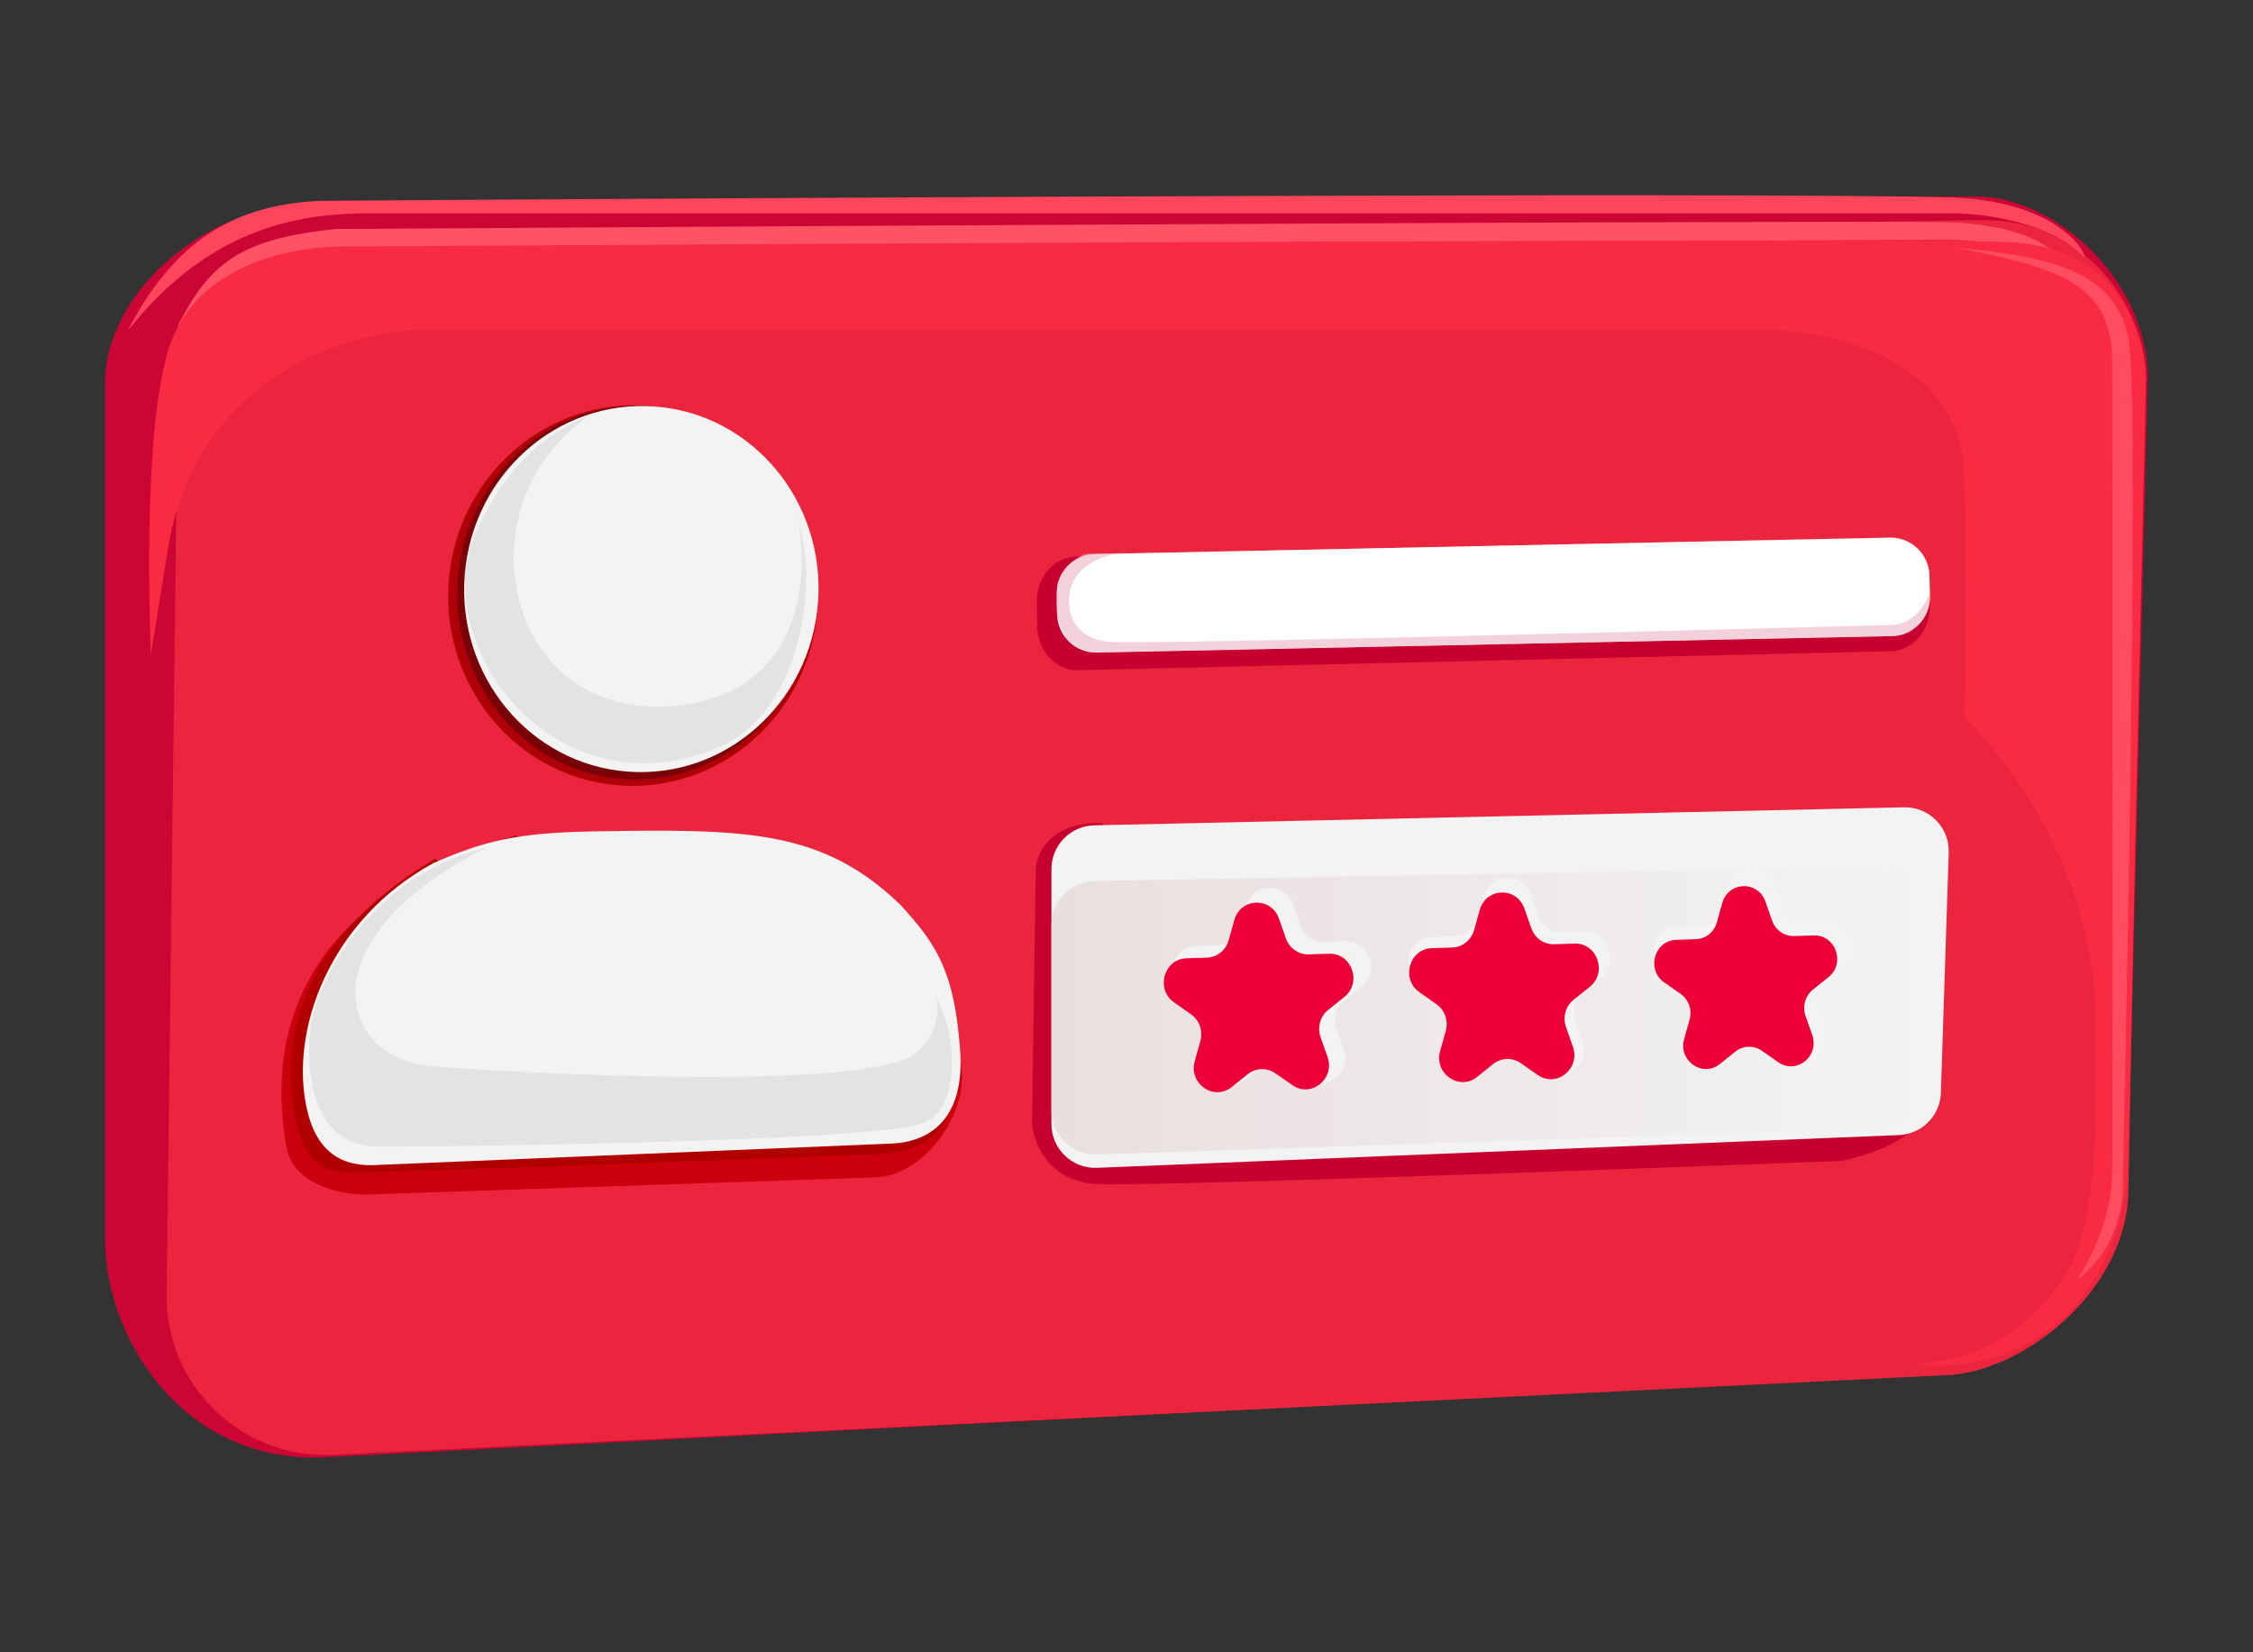 <svg width="150" height="110" viewBox="0 0 150 110" fill="none" xmlns="http://www.w3.org/2000/svg">
<rect x="0" y="0" width="150" height="110" fill="#333333" stroke="none"/>
<path d="M7 25.357C7.074 19.518 13.619 13.534 21.156 13.534L131.612 13.078C136.421 13.078 142.625 18.074 143 24.778L141.67 78.773C141.67 85.52 134.719 90.994 129.451 91.418L21.49 97.026C11.829 97.359 6.923 88.661 7.001 82.451L7 25.357Z" fill="#CB0534"/>
<path d="M11.827 26.703C11.898 20.973 16.519 16.341 22.249 16.258L132.009 14.653C137.994 14.565 142.859 19.457 142.738 25.441L141.709 79.12C141.709 85.741 135.005 91.113 129.925 91.53L22.182 96.856C16.095 97.152 11.018 92.255 11.094 86.161L11.827 26.703Z" fill="#EB253D"/>
<path d="M23.739 16.45C21.157 16.367 15.918 16.783 11.788 21.78C13.922 17.581 15.915 15.873 22.448 15.242C57.649 15.02 128.517 14.626 130.383 14.826C136.962 15.284 137.462 17.866 137.087 17.532C135.888 16.4 131.674 16.006 129.716 15.95C129.716 15.95 26.32 16.533 23.739 16.45Z" fill="#FF5365"/>
<path d="M24.696 14.201C20.324 14.201 14.127 14.901 8.498 22.03C11.437 16.326 15.327 13.577 21.49 13.368C55.733 13.132 125.56 12.769 130.924 13.202C137.628 13.743 139.127 17.324 138.711 17.074C136.479 14.776 131.979 14.201 130.008 14.201H24.696Z" fill="#FF455C"/>
<path d="M28.403 21.947C23.378 21.947 12.887 24.936 11.122 36.896L10.039 43.642C9.886 39.117 9.675 28.787 11.121 23.571C12.704 17.866 18.825 16.491 22.531 16.408C56.511 16.2 126.31 15.85 133.673 16.117C141.035 16.383 142.875 22.307 142.875 25.236L141.668 77.663C141.654 79.259 141.026 83.226 138.628 86.324C134.547 91.863 127.135 90.947 127.551 90.78C133.631 90.489 136.671 86.366 137.753 84.451C138.836 82.535 139.836 78.871 139.502 67.169C139.236 57.808 133.562 50.332 130.758 47.764C130.883 45.446 131.058 38.928 130.758 31.399C130.458 23.87 121.777 21.96 117.474 21.947H28.403Z" fill="#F82B43"/>
<path d="M19.067 76.343C17.997 70.452 18.637 60.267 34.353 55.621C43.834 59.917 63.352 67.438 63.971 70.82C64.59 74.202 61.411 78.26 58.374 78.379L24.283 79.528C22.72 79.528 19.489 78.892 19.067 76.343Z" fill="#CA000D"/>
<path d="M19.495 73.46C19.048 69.862 19.247 62.973 28.929 57.187C40.399 61.863 63.296 71.738 63.125 73.829C62.954 75.92 60.285 76.688 58.971 76.811C47.513 77.26 24.268 78.135 22.947 78.041C21.296 77.924 19.942 77.058 19.495 73.46Z" fill="#B10000"/>
<path d="M28.853 57.461C21.948 61.221 19.222 68.626 20.447 73.901C21.012 76.331 22.404 77.75 25.167 77.554L59.336 76.132C62.303 76.011 64.211 74.067 63.926 69.991C63.558 64.732 62.408 62.915 59.935 60.224C54.74 55.223 49.671 55.169 39.393 55.353C34.358 55.444 32.167 56.01 28.853 57.461Z" fill="#F3F3F3"/>
<ellipse cx="12.312" cy="12.668" rx="12.312" ry="12.668" transform="matrix(0.997 0.077 -0.076 0.997 30.838 26.075)" fill="#AD0007"/>
<ellipse cx="11.905" cy="12.445" rx="11.905" ry="12.445" transform="matrix(0.997 0.077 -0.076 0.997 31.433 26.122)" fill="#780207"/>
<ellipse cx="11.797" cy="12.189" rx="11.797" ry="12.189" transform="matrix(0.997 0.077 -0.076 0.997 31.864 26.155)" fill="#F3F3F3"/>
<rect opacity="0.56" x="70.304" y="36.941" width="58.114" height="6.557" rx="2.582" transform="rotate(-1.187 70.304 36.941)" fill="#D9D9D9"/>
<path d="M69.025 40.095C68.994 38.451 70.152 37.09 71.61 37.056L125.763 35.791C127.221 35.757 128.428 37.063 128.458 38.707L128.487 40.314C128.518 41.959 127.36 43.319 125.902 43.353L71.749 44.618C70.291 44.652 69.084 43.347 69.054 41.702L69.025 40.095Z" fill="#C7012F"/>
<path d="M70.358 39.523C70.328 38.097 71.46 36.917 72.885 36.888L125.824 35.791C127.25 35.762 128.429 36.893 128.459 38.319L128.488 39.712C128.517 41.138 127.385 42.318 125.96 42.347L73.021 43.444C71.596 43.473 70.416 42.342 70.386 40.916L70.358 39.523Z" fill="white"/>
<path d="M74.333 36.854C74.609 36.794 74.971 36.718 75.291 36.688L74.333 36.854C71.335 37.51 71.045 39.333 71.21 40.477C71.252 41.143 71.818 42.526 73.75 42.725C75.683 42.925 109.451 42.059 126.094 41.601C127.759 41.435 128.466 39.614 128.509 39.269C128.55 38.936 128.551 40.685 128.009 41.227C127.389 42.026 127.01 42.267 126.094 42.351L72.793 43.433C71.693 43.198 71.13 42.982 70.627 41.809C70.23 40.771 70.27 40.066 70.419 38.77C70.813 37.803 71.26 37.423 72.21 36.854L74.333 36.854Z" fill="#E7A4B7" fill-opacity="0.5"/>
<path d="M68.961 57.842C69.017 56.773 69.986 54.668 73.417 54.802L75.624 74.831C93.252 74.082 128.375 72.957 127.842 74.457C127.309 75.956 124.15 76.969 122.637 77.288C107.452 77.871 76.273 78.995 73.042 78.829C69.811 78.662 68.809 76.094 68.711 74.831L68.961 57.842Z" fill="#C7012F"/>
<path d="M70.002 57.861C70.002 56.276 71.268 54.982 72.853 54.946L126.763 53.746C128.435 53.709 129.796 55.083 129.741 56.755L129.221 72.749C129.172 74.275 127.953 75.504 126.427 75.566L73.036 77.747C71.381 77.815 70.002 76.491 70.002 74.835V57.861Z" fill="#F3F3F3"/>
<path d="M70.002 61.566C70.002 59.977 71.275 58.681 72.864 58.652L125.379 57.696C127.055 57.666 128.411 59.051 128.344 60.726L127.883 72.326C127.822 73.852 126.594 75.072 125.068 75.123L73.015 76.861C71.368 76.916 70.002 75.596 70.002 73.948V61.566Z" fill="url(#paint0_linear_74_1703)"/>
<path d="M115.095 59.001C115.541 57.412 117.701 57.343 118.247 58.9L118.737 60.295C118.981 60.991 119.633 61.446 120.351 61.423L121.79 61.377C123.395 61.326 124.13 63.42 122.863 64.434L121.726 65.342C121.16 65.795 120.941 66.573 121.186 67.269L121.675 68.664C122.222 70.221 120.516 71.584 119.186 70.654L117.994 69.82C117.4 69.404 116.613 69.43 116.046 69.883L114.91 70.791C113.643 71.804 111.853 70.553 112.299 68.964L112.699 67.541C112.898 66.831 112.63 66.068 112.036 65.652L110.844 64.818C109.514 63.888 110.114 61.751 111.719 61.7L113.158 61.654C113.876 61.631 114.497 61.134 114.696 60.424L115.095 59.001Z" fill="#F3F3F3"/>
<path d="M98.772 59.667C99.217 58.078 101.377 58.009 101.924 59.566L102.413 60.961C102.658 61.657 103.309 62.113 104.027 62.09L105.466 62.044C107.071 61.992 107.806 64.087 106.539 65.1L105.403 66.008C104.836 66.461 104.617 67.239 104.862 67.936L105.351 69.331C105.898 70.887 104.192 72.251 102.863 71.32L101.671 70.487C101.076 70.071 100.289 70.096 99.723 70.549L98.587 71.457C97.319 72.471 95.53 71.219 95.975 69.631L96.375 68.207C96.574 67.497 96.306 66.734 95.712 66.318L94.52 65.485C93.19 64.554 93.79 62.417 95.395 62.366L96.834 62.32C97.552 62.297 98.173 61.8 98.372 61.09L98.772 59.667Z" fill="#F3F3F3"/>
<path d="M82.966 60.323C83.406 58.756 85.538 58.688 86.077 60.224L86.561 61.601C86.802 62.288 87.445 62.737 88.153 62.715L89.573 62.669C91.157 62.618 91.883 64.685 90.632 65.686L89.511 66.582C88.951 67.029 88.736 67.797 88.977 68.484L89.46 69.861C89.999 71.397 88.316 72.743 87.004 71.825L85.828 71.002C85.241 70.591 84.464 70.616 83.905 71.063L82.784 71.96C81.533 72.96 79.767 71.725 80.207 70.157L80.601 68.752C80.798 68.051 80.534 67.299 79.947 66.888L78.77 66.065C77.458 65.147 78.05 63.038 79.634 62.987L81.054 62.942C81.763 62.919 82.375 62.429 82.572 61.728L82.966 60.323Z" fill="#F3F3F3"/>
<path d="M82.179 61.252C82.6 59.755 84.636 59.689 85.151 61.157L85.613 62.472C85.843 63.128 86.457 63.558 87.134 63.536L88.491 63.493C90.004 63.444 90.698 65.419 89.502 66.374L88.431 67.231C87.897 67.658 87.691 68.392 87.921 69.048L88.383 70.363C88.898 71.831 87.29 73.116 86.036 72.239L84.913 71.453C84.352 71.061 83.61 71.085 83.076 71.512L82.005 72.368C80.81 73.324 79.123 72.144 79.543 70.646L79.92 69.304C80.108 68.634 79.855 67.915 79.294 67.523L78.171 66.737C76.917 65.86 77.483 63.845 78.996 63.797L80.352 63.754C81.029 63.732 81.615 63.264 81.803 62.594L82.179 61.252Z" fill="#EC0037"/>
<path d="M98.517 60.577C98.938 59.08 100.974 59.014 101.489 60.482L101.951 61.797C102.181 62.453 102.795 62.883 103.472 62.861L104.829 62.818C106.342 62.77 107.035 64.744 105.84 65.7L104.769 66.556C104.235 66.983 104.029 67.717 104.259 68.373L104.721 69.688C105.236 71.156 103.628 72.441 102.374 71.564L101.251 70.778C100.69 70.386 99.948 70.41 99.414 70.837L98.343 71.693C97.148 72.649 95.461 71.469 95.881 69.971L96.257 68.629C96.445 67.96 96.193 67.24 95.632 66.848L94.509 66.062C93.255 65.185 93.82 63.17 95.334 63.122L96.69 63.079C97.367 63.057 97.953 62.589 98.141 61.919L98.517 60.577Z" fill="#EC0037"/>
<path d="M114.669 60.113C115.075 58.668 117.039 58.605 117.536 60.021L117.982 61.29C118.204 61.923 118.797 62.338 119.45 62.317L120.758 62.275C122.218 62.228 122.887 64.133 121.734 65.055L120.701 65.881C120.185 66.293 119.987 67.001 120.209 67.634L120.654 68.903C121.151 70.319 119.6 71.559 118.39 70.713L117.306 69.954C116.765 69.576 116.05 69.599 115.534 70.011L114.501 70.837C113.348 71.759 111.72 70.621 112.126 69.176L112.489 67.881C112.67 67.235 112.427 66.541 111.886 66.163L110.802 65.405C109.592 64.559 110.138 62.615 111.598 62.568L112.907 62.526C113.56 62.505 114.125 62.054 114.306 61.408L114.669 60.113Z" fill="#EC0037"/>
<path d="M141.71 22.494C140.877 18.788 138.171 17.164 130.259 16.498C137.323 17.855 140.576 18.989 140.628 24.035C140.641 40.344 140.661 73.947 140.628 77.877C140.586 82.791 137.546 85.831 138.587 84.957C141.019 82.991 141.433 79.89 141.335 78.585C141.738 61.124 142.376 25.459 141.71 22.494Z" fill="#FF4C5F"/>
<path d="M32.485 56.391C20.367 62.387 22.407 70.382 28.612 70.965C32.101 71.293 57.928 72.839 61.051 70.049C62.706 68.571 62.435 66.816 62.285 66.27C62.187 66.029 62.227 66.058 62.285 66.27C62.334 66.391 62.418 66.578 62.55 66.843C63.633 69.008 64.049 74.016 61.259 74.838C57.303 76.004 30.569 76.337 25.198 76.337C19.898 76.337 20.293 69.12 20.95 67.134C22.711 61.809 27.071 57.681 32.485 56.391Z" fill="#D9D9D9" fill-opacity="0.6"/>
<path d="M44.435 47.021C33.4 47.646 30.61 33.279 39.438 27.533C37.856 28.324 34.467 29.423 31.735 35.32C28.321 42.69 36.871 54.45 47.892 49.728C53.431 47.354 54.498 38.623 53.138 34.779C53.915 38.651 53.263 46.521 44.435 47.021Z" fill="#D9D9D9" fill-opacity="0.6"/>
<defs>
<linearGradient id="paint0_linear_74_1703" x1="70.002" y1="67.301" x2="128.467" y2="67.301" gradientUnits="userSpaceOnUse">
<stop stop-color="#EADFDF"/>
<stop offset="1" stop-color="#F3F3F3"/>
</linearGradient>
</defs>
</svg>

